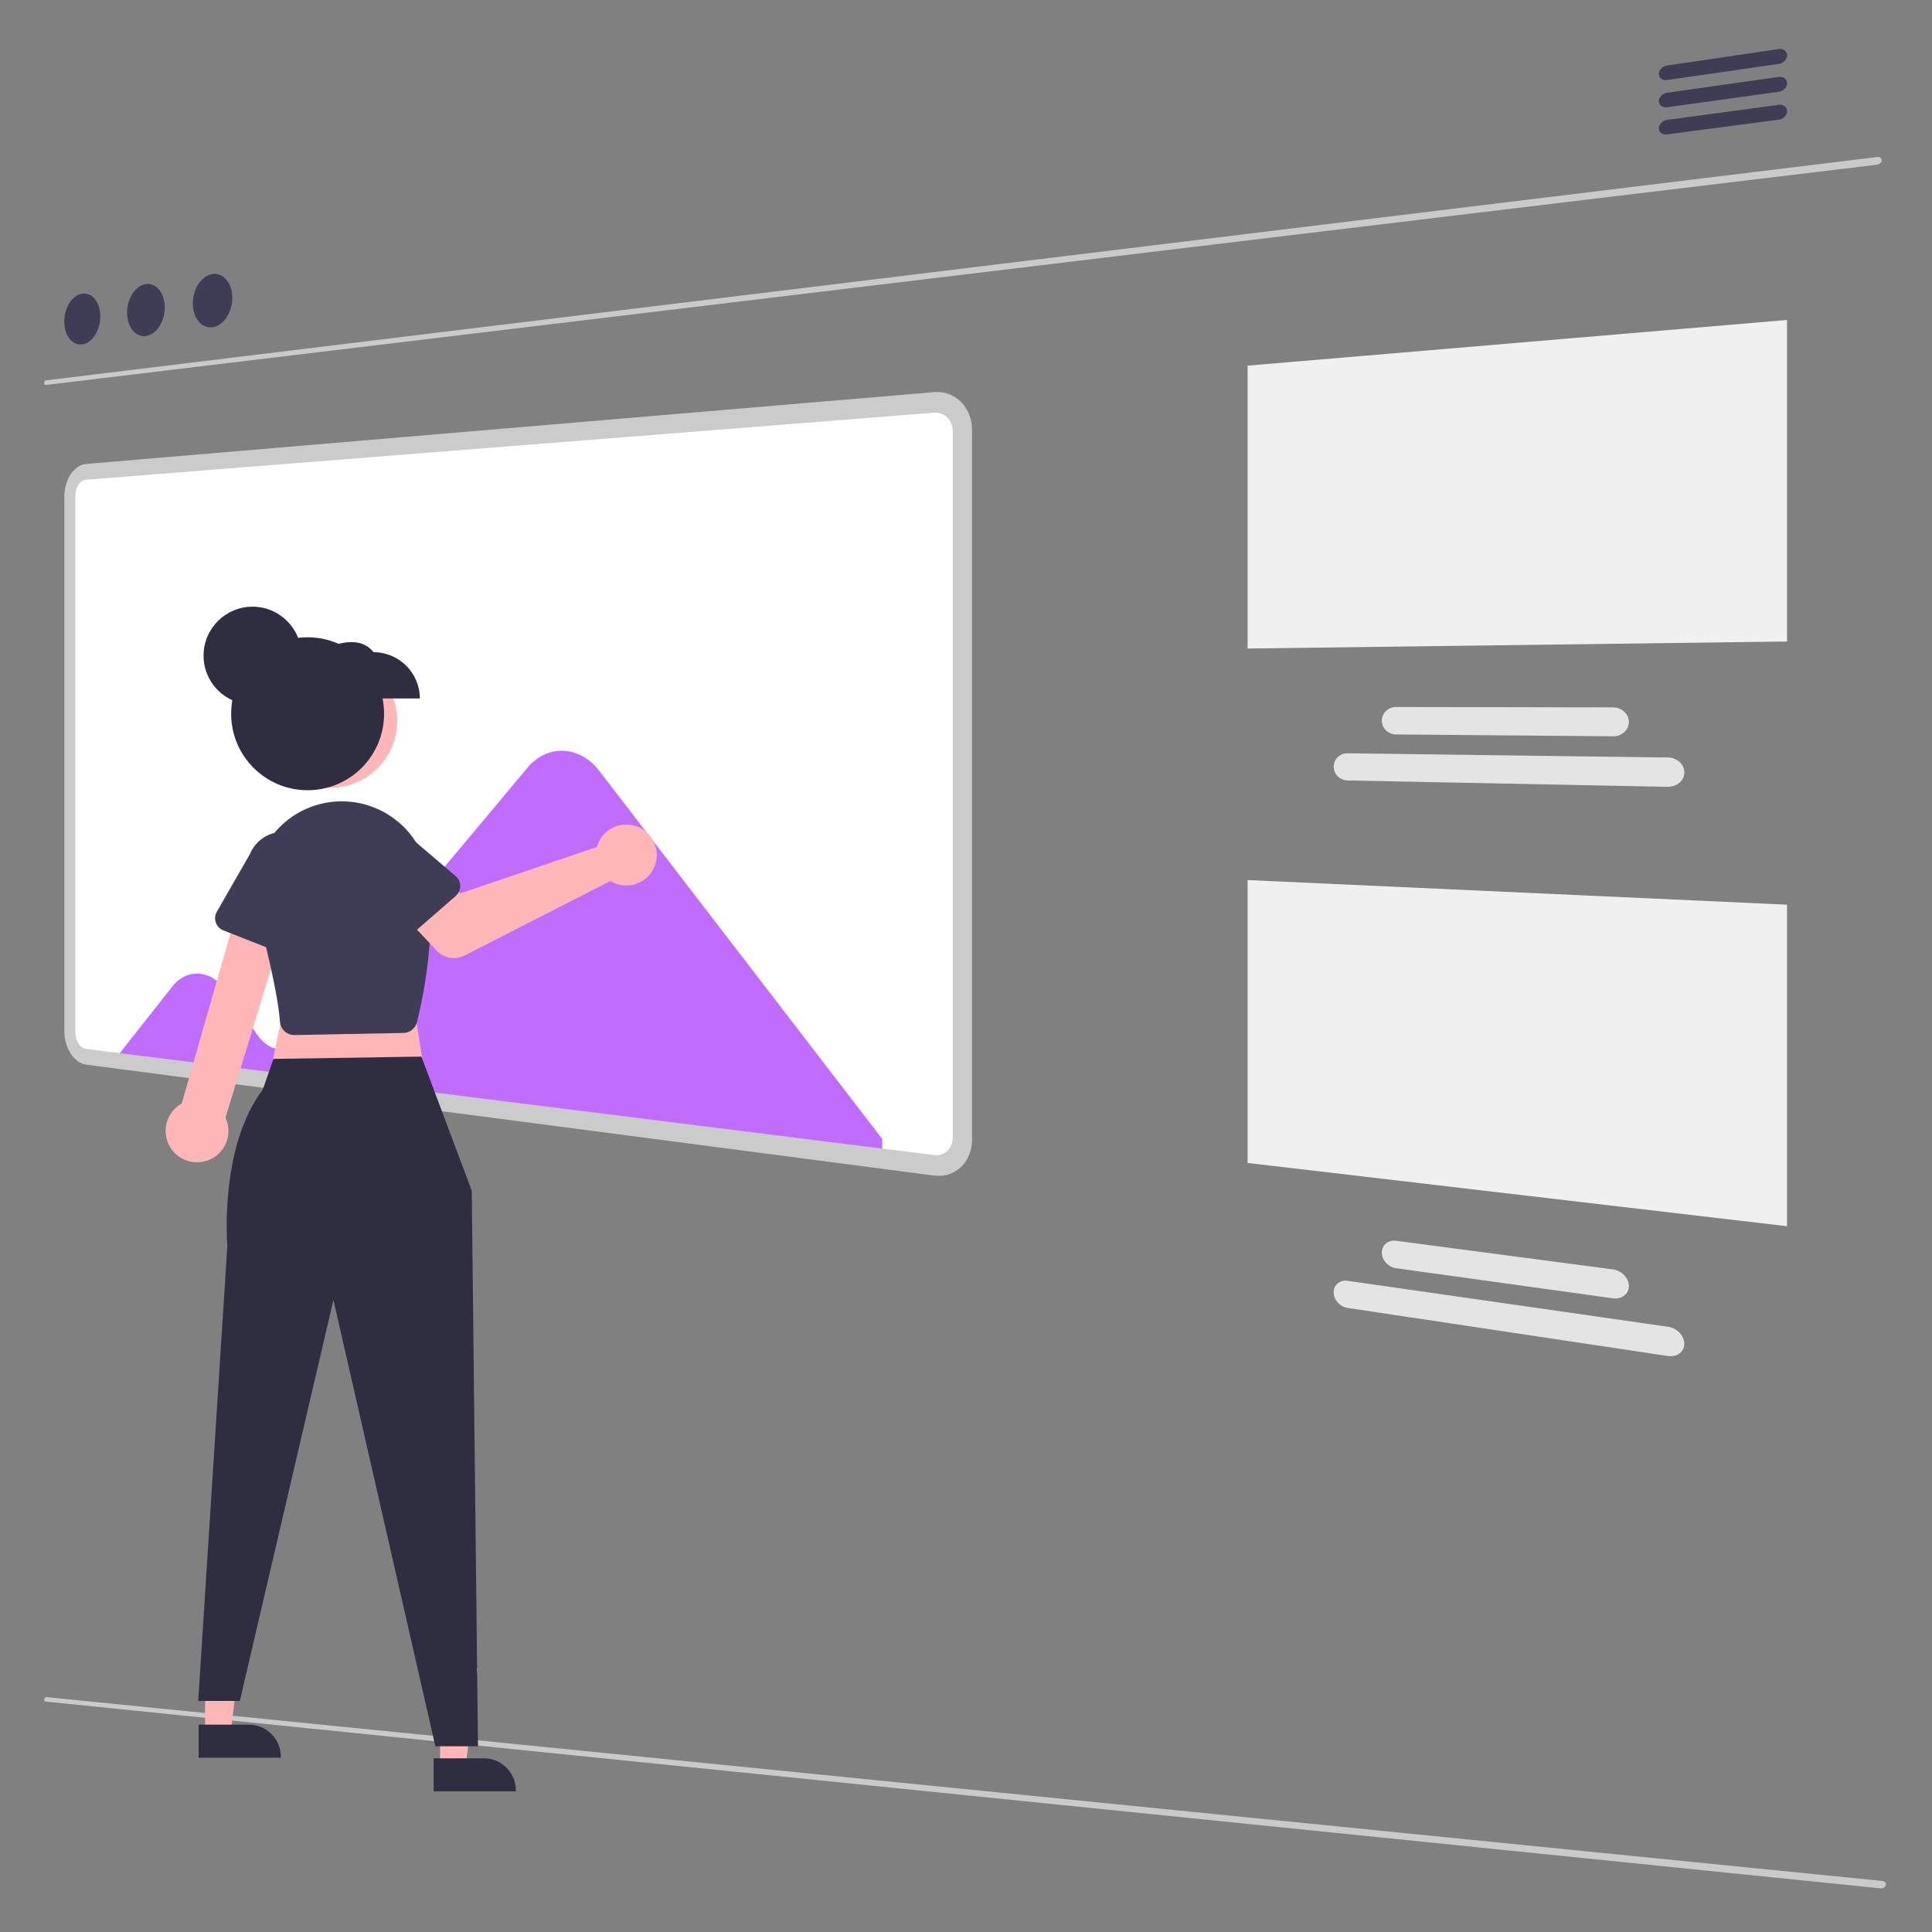 <?xml version="1.0" encoding="UTF-8"?>
<svg id="Layer_1" data-name="Layer 1" xmlns="http://www.w3.org/2000/svg" width="500" height="500" viewBox="0 0 500 500">
  <rect x="0" y="0" width="500" height="500" fill="#808080" stroke="none"/>
  <defs>
    <style>
      .cls-1 {
        fill: #3f3d56;
      }

      .cls-1, .cls-2, .cls-3, .cls-4, .cls-5, .cls-6, .cls-7, .cls-8, .cls-9 {
        stroke-width: 0px;
      }

      .cls-2 {
        fill: #2f2e41;
      }

      .cls-3 {
        fill: #cacaca;
      }

      .cls-4 {
        fill: #ffb6b6;
      }

      .cls-5 {
        fill: #c06cff;
      }

      .cls-6 {
        fill: #fff;
      }

      .cls-7 {
        fill: #e4e4e4;
      }

      .cls-8 {
        fill: #cbcbcb;
      }

      .cls-9 {
        fill: #f0f0f0;
      }
    </style>
  </defs>
  <path id="b71ccbba-e8b4-459a-9884-0222885cf9eb-1383" class="cls-3" d="M485.83,42.62L11.85,99.63c-.06,0-.11,0-.16-.03-.05-.03-.1-.06-.13-.11-.04-.05-.07-.11-.09-.18-.02-.07-.03-.15-.03-.23,0-.08.01-.16.03-.23.02-.07.05-.14.09-.2.03-.06.08-.1.13-.14.05-.04.1-.06.16-.07l473.98-57.8c.15-.02.3-.01.45.02.13.03.26.09.37.17.1.07.19.17.25.28.06.11.09.24.09.37,0,.14-.03.27-.09.39-.06.13-.14.24-.25.34-.11.1-.23.19-.37.25-.14.07-.29.11-.45.13Z"/>
  <path id="fbe4cf51-249d-4766-a31e-46e69d2d3573-1384" class="cls-3" d="M486.68,488.7L11.74,440.36c-.06,0-.11-.03-.15-.06-.04-.04-.08-.08-.1-.14-.03-.06-.04-.13-.05-.19,0-.08,0-.15.02-.23.02-.08.05-.15.08-.22.04-.06.08-.12.13-.17.05-.05.1-.08.16-.11.05-.02.11-.03.17-.03l475.11,47.58c.15.01.3.05.43.12.12.06.23.14.32.24.08.09.14.21.18.33.03.12.04.25,0,.38-.03.13-.09.26-.17.36-.09.11-.19.21-.32.28-.13.08-.27.13-.41.17-.15.04-.31.05-.46.03Z"/>
  <path id="aefee446-e8cd-48bc-a6ae-8085c53a4aa5-1385" class="cls-1" d="M21.26,75.99c.62-.1,1.25,0,1.82.25.59.27,1.1.68,1.49,1.19.45.58.8,1.25,1.01,1.95.25.82.38,1.67.37,2.52,0,.89-.12,1.77-.37,2.63-.23.79-.57,1.55-1.01,2.24-.4.62-.9,1.17-1.49,1.61-.53.4-1.16.66-1.82.75-.62.08-1.25-.01-1.81-.28-.58-.28-1.08-.69-1.47-1.21-.44-.58-.78-1.24-.99-1.94-.25-.81-.37-1.65-.36-2.49,0-.88.12-1.75.36-2.59.22-.78.55-1.53.99-2.22.39-.62.89-1.17,1.47-1.62.53-.41,1.15-.68,1.81-.79Z"/>
  <path id="a4b9cd5e-e7a9-439c-9762-a8720b874a73-1386" class="cls-1" d="M37.73,73.52c.64-.1,1.3-.01,1.9.25.61.27,1.15.69,1.56,1.21.47.59.83,1.27,1.06,1.99.26.84.39,1.71.39,2.58,0,.91-.13,1.82-.39,2.69-.24.81-.59,1.58-1.05,2.29-.42.64-.94,1.2-1.56,1.65-.56.41-1.21.68-1.9.78-.64.09-1.3,0-1.89-.28-.6-.28-1.13-.7-1.54-1.23-.46-.59-.81-1.26-1.04-1.98-.26-.83-.38-1.68-.38-2.55,0-.9.13-1.79.38-2.65.23-.81.58-1.57,1.03-2.28.41-.64.93-1.2,1.54-1.66.56-.42,1.21-.7,1.89-.81Z"/>
  <path id="a94385bb-e1a1-4da4-9c03-9925c8c84fb9-1387" class="cls-1" d="M54.97,70.93c.67-.11,1.36-.02,1.99.24.64.28,1.2.7,1.64,1.24.49.6.87,1.3,1.11,2.04.28.85.41,1.74.41,2.64,0,.93-.14,1.86-.41,2.75-.25.83-.62,1.63-1.11,2.35-.44.66-.99,1.24-1.64,1.7-.59.43-1.27.7-1.99.8-.67.09-1.36,0-1.98-.28-.63-.28-1.18-.71-1.61-1.25-.48-.6-.85-1.29-1.08-2.03-.27-.84-.4-1.72-.4-2.6,0-.92.13-1.84.4-2.72.24-.83.61-1.61,1.08-2.33.43-.66.98-1.24,1.61-1.71.58-.43,1.26-.72,1.98-.84Z"/>
  <path id="e9fb7174-288f-46c4-ab91-f423808d7a61-1388" class="cls-1" d="M460.29,16.54l-28.9,4.18c-.27.04-.55.03-.81-.03-.24-.06-.47-.16-.66-.31-.19-.14-.34-.32-.45-.53-.11-.22-.17-.46-.16-.7,0-.26.06-.52.16-.75.11-.24.26-.47.45-.66.19-.2.42-.37.66-.5.25-.13.53-.22.81-.27l28.9-4.27c.28-.04.57-.04.86.02.25.05.49.16.7.31.41.29.65.77.64,1.27,0,.27-.06.53-.17.78-.12.25-.28.48-.47.68-.42.42-.96.7-1.55.79h0Z"/>
  <path id="f4f63b1d-19b6-4660-a2ee-fe9c59ab2b83-1389" class="cls-1" d="M460.29,23.76l-28.9,4c-.27.04-.55.03-.81-.04-.24-.06-.47-.16-.66-.31-.19-.14-.34-.32-.45-.53-.11-.22-.17-.46-.16-.71,0-.26.06-.52.16-.75.11-.24.26-.47.45-.66.19-.2.42-.37.66-.49.25-.13.53-.22.81-.26l28.9-4.1c.28-.04.57-.03.86.03.25.06.49.16.7.31.2.14.36.33.47.55.11.22.17.47.17.73,0,.27-.06.53-.17.77-.12.25-.28.48-.47.68-.42.42-.97.7-1.55.78h0Z"/>
  <path id="eb3f2030-579f-46ae-b7f9-06846804faba-1390" class="cls-1" d="M460.29,30.97l-28.9,3.82c-.27.04-.55.02-.81-.04-.24-.06-.47-.16-.66-.31-.39-.29-.61-.75-.61-1.24,0-.26.06-.51.16-.75.11-.24.26-.47.45-.66.19-.2.42-.37.66-.49.25-.13.53-.22.81-.26l28.9-3.91c.28-.04.57-.03.86.04.25.06.49.17.7.32.2.14.36.33.47.55.11.22.17.47.17.73,0,.27-.06.53-.17.77-.12.25-.28.48-.47.68-.42.42-.97.69-1.55.77h0Z"/>
  <path id="ed3b43a5-e52b-42db-ae2c-bbf19919dda8-1391" class="cls-9" d="M322.88,94.63l139.6-11.82v83.21l-139.6,1.82v-73.21Z"/>
  <path id="ac2eae0c-5080-4fe0-b0c3-f9d754c11698-1392" class="cls-7" d="M431.67,203.63l-82.91-1.65c-.96-.02-1.87-.4-2.55-1.08-.33-.32-.59-.7-.77-1.13-.19-.43-.28-.9-.28-1.37,0-.47.1-.93.28-1.35.18-.42.44-.79.77-1.1.33-.32.72-.57,1.15-.74.45-.18.93-.26,1.41-.26l82.91,1.09c.56,0,1.12.11,1.64.32.5.19.95.47,1.35.83.38.34.69.76.91,1.22.22.46.33.97.33,1.48,0,.51-.11,1.01-.33,1.47-.22.45-.53.86-.91,1.19-.4.34-.85.61-1.35.79-.53.19-1.08.28-1.64.27h0Z"/>
  <path id="b3e575b2-619a-4403-8cc7-960fb099e65d-1393" class="cls-7" d="M417.43,190.55l-56.13-.47c-.49,0-.98-.1-1.44-.29-.44-.18-.83-.44-1.17-.77-.33-.32-.6-.71-.79-1.13-.39-.88-.39-1.88,0-2.76.19-.42.46-.8.79-1.12.34-.32.74-.58,1.17-.76.46-.18.95-.28,1.44-.28l56.13.1c.55,0,1.09.1,1.6.3.48.19.93.46,1.31.81.37.34.67.74.89,1.2.43.93.43,2,0,2.92-.21.45-.51.85-.89,1.19-.38.34-.83.61-1.31.79-.51.19-1.05.29-1.6.28h0Z"/>
  <path id="b6f8ac03-6581-403f-aeca-47fca949167f-1394" class="cls-9" d="M322.88,227.76l139.6,6.37v83.21l-139.6-16.37v-73.21Z"/>
  <path id="a17e3a22-ba16-4351-b475-1e8c7f62d0cf-1395" class="cls-7" d="M431.67,350.94l-82.91-12.45c-.49-.08-.97-.24-1.41-.49-.43-.24-.82-.55-1.15-.92-.32-.36-.59-.78-.77-1.23-.18-.44-.28-.92-.28-1.4,0-.46.09-.91.28-1.32.18-.39.44-.73.77-1,.34-.28.73-.48,1.15-.59.46-.12.94-.14,1.41-.07l82.91,11.89c.57.08,1.13.26,1.64.53.5.26.95.6,1.35,1.01.38.39.69.84.91,1.34.22.48.33,1,.33,1.53,0,.5-.11.99-.33,1.43-.22.42-.53.79-.91,1.07-.4.3-.86.5-1.35.61-.54.12-1.1.14-1.64.05h0Z"/>
  <path id="e3c2f847-4324-4f71-a395-b34127131530-1396" class="cls-7" d="M417.43,336l-56.13-7.79c-.51-.07-.99-.23-1.44-.48-.44-.24-.84-.55-1.17-.92-.33-.36-.6-.78-.79-1.23-.19-.45-.29-.93-.29-1.42,0-.46.1-.92.29-1.34.18-.39.45-.74.79-1.02.34-.28.74-.49,1.17-.6.47-.13.96-.16,1.44-.09l56.13,7.41c.56.07,1.1.25,1.6.51.49.25.93.58,1.31.98.37.38.67.82.89,1.31.21.47.32.99.33,1.5,0,.49-.11.98-.33,1.42-.21.42-.51.79-.89,1.07-.39.3-.84.51-1.31.62-.52.13-1.07.15-1.6.07h0Z"/>
  <path id="e0ac5af8-db2c-46e2-8c29-d7faefa5f799-1397" class="cls-6" d="M241.78,301.6l-219.49-28.1c-.6-.09-1.16-.32-1.65-.68-.53-.4-.99-.89-1.34-1.44-.4-.62-.7-1.29-.9-2-.22-.77-.33-1.56-.33-2.35v-138.61c0-.79.11-1.58.33-2.34.2-.69.5-1.35.9-1.96.35-.54.81-1.01,1.34-1.38.49-.34,1.05-.55,1.65-.61l219.49-17.97c1.9-.16,3.78.52,5.13,1.88.68.68,1.21,1.48,1.57,2.37.39.96.58,1.98.58,3.01v183.27c0,1.02-.19,2.04-.58,2.98-.36.87-.89,1.65-1.57,2.3-.66.63-1.45,1.1-2.31,1.39-.91.3-1.87.38-2.82.26Z"/>
  <path id="ef100bb2-3038-4c55-8635-fb645de4c704-1398" class="cls-5" d="M155,199.39c-.59-.77-1.25-1.47-1.98-2.1-.69-.6-1.45-1.13-2.25-1.57-.78-.43-1.6-.77-2.45-1.01-.84-.24-1.7-.38-2.57-.41-.86-.03-1.72.04-2.56.22-.84.18-1.66.45-2.43.82-.79.37-1.54.84-2.23,1.38-.72.56-1.38,1.2-1.96,1.9l-59.06,70.58c-.68.84-1.56,1.5-2.55,1.92-.91.38-1.9.52-2.88.4-1.02-.13-2-.49-2.86-1.06-.98-.65-1.83-1.49-2.5-2.47l-7.82-11.25c-.9-1.33-2.05-2.48-3.4-3.36-1.15-.76-2.46-1.23-3.82-1.37-1.3-.12-2.6.1-3.79.64-1.3.61-2.43,1.53-3.3,2.66l-14.15,17.95,197.86,24.98v-3.51l-73.29-95.34Z"/>
  <path id="b26a6d5f-b740-4ee8-acda-543250f0498e-1399" class="cls-8" d="M241.78,304.25l-219.49-28.72c-.8-.12-1.56-.43-2.21-.92-.71-.53-1.32-1.19-1.79-1.94-.53-.83-.94-1.73-1.2-2.68-.29-1.02-.44-2.08-.44-3.15v-138.34c0-1.06.15-2.11.44-3.13.27-.93.67-1.82,1.2-2.62.47-.73,1.08-1.36,1.79-1.86.65-.46,1.41-.74,2.21-.82l219.49-18.59c2.55-.23,5.08.69,6.89,2.5.91.91,1.63,1.99,2.11,3.18.52,1.29.78,2.66.78,4.05v183.75c0,1.37-.26,2.74-.78,4.01-.48,1.16-1.2,2.21-2.11,3.08-.89.84-1.95,1.47-3.11,1.85-1.22.39-2.51.51-3.78.33h0ZM22.29,124.15c-.39.04-.77.17-1.09.4-.35.24-.65.55-.89.91-.26.4-.46.83-.6,1.29-.15.5-.22,1.02-.22,1.54v138.89c0,.53.07,1.05.22,1.55.13.47.33.91.6,1.32.23.37.53.7.89.96.32.24.69.39,1.09.45l219.49,27.48c.62.08,1.26.02,1.86-.17.57-.19,1.09-.5,1.52-.92.45-.43.8-.94,1.03-1.51.25-.62.38-1.29.38-1.96V111.59c0-.68-.13-1.35-.38-1.98-.24-.58-.59-1.12-1.03-1.56-.89-.89-2.12-1.35-3.38-1.25L22.29,124.15Z"/>
  <polygon class="cls-4" points="53.08 448.49 59.68 448.49 62.82 423.04 53.08 423.04 53.08 448.49"/>
  <path class="cls-2" d="M51.4,446.34h13s0,0,0,0c4.57,0,8.28,3.71,8.28,8.28v.27h-21.28s0-8.55,0-8.55Z"/>
  <polygon class="cls-4" points="113.91 457.2 120.5 457.2 123.64 431.75 113.9 431.75 113.91 457.2"/>
  <path class="cls-2" d="M112.22,455.05h13s0,0,0,0c4.57,0,8.28,3.71,8.28,8.28v.27h-21.28s0-8.55,0-8.55Z"/>
  <polygon class="cls-4" points="105.94 252.71 110.24 280.16 69.33 280.7 74.72 254.32 105.94 252.71"/>
  <path class="cls-2" d="M109.06,273.46l13.03,34.69,1.61,143.78h-11.03l-26.38-115.52-24.22,103.79h-10.77l7.54-117.79s-2.22-25.39,9.15-40.37l2.77-8,38.3-.59Z"/>
  <path class="cls-4" d="M53.17,300.5c4.3-1.17,6.84-5.61,5.67-9.91-.13-.46-.29-.91-.49-1.34l17.4-56.74-12.8-2.54-15.92,55.62c-3.92,2.18-5.32,7.13-3.14,11.05,1.83,3.28,5.66,4.87,9.28,3.86Z"/>
  <path class="cls-1" d="M76.12,267.87c-.24,0-.48-.02-.71-.07h0c-1.62-.32-2.82-1.69-2.95-3.33-.4-5.54-2.41-15.18-5.96-28.66-3.17-12.12,4.09-24.52,16.21-27.69,6.81-1.78,14.05-.3,19.62,4,4.85,3.71,7.97,9.25,8.64,15.31,1.76,15.54-1.56,31.14-3.07,37.12-.41,1.61-1.84,2.74-3.49,2.78l-28.2.54s-.05,0-.08,0Z"/>
  <path class="cls-4" d="M154.91,218.03c-.17.38-.31.77-.42,1.17l-35.3,11.99-6.82-5.96-10.34,9.12,11.05,11.72c1.83,1.95,4.73,2.45,7.11,1.23l37.77-19.29c3.71,2.28,8.57,1.11,10.85-2.6s1.11-8.57-2.6-10.85-8.57-1.11-10.85,2.6c-.17.28-.32.57-.46.86h0Z"/>
  <path class="cls-1" d="M117.96,231.85l-12.87,11.24c-1.41,1.23-3.54,1.08-4.77-.32-.11-.12-.21-.26-.3-.4l-9.2-14.33c-3.39-3.93-2.95-9.86.97-13.25,3.91-3.38,9.81-2.96,13.21.93l12.92,11.01c1.42,1.21,1.59,3.35.38,4.77-.11.13-.22.24-.35.35h0Z"/>
  <path class="cls-1" d="M73.71,247.04l-15.9-6.25c-1.74-.68-2.59-2.65-1.91-4.39.06-.15.13-.3.22-.45l8.48-14.77c1.92-4.82,7.39-7.17,12.21-5.24,4.8,1.92,7.15,7.35,5.26,12.16l-3.82,16.54c-.42,1.82-2.24,2.95-4.06,2.53-.16-.04-.32-.09-.47-.15Z"/>
  <circle class="cls-4" cx="85.5" cy="186.59" r="17.3"/>
  <path class="cls-2" d="M108.66,180.76h-27.47v-11.97c6.03-2.4,11.93-4.43,15.49,0,6.61,0,11.97,5.36,11.97,11.97h0Z"/>
  <circle class="cls-2" cx="79.61" cy="184.72" r="19.79"/>
  <circle class="cls-2" cx="65.35" cy="169.68" r="12.67"/>
</svg>